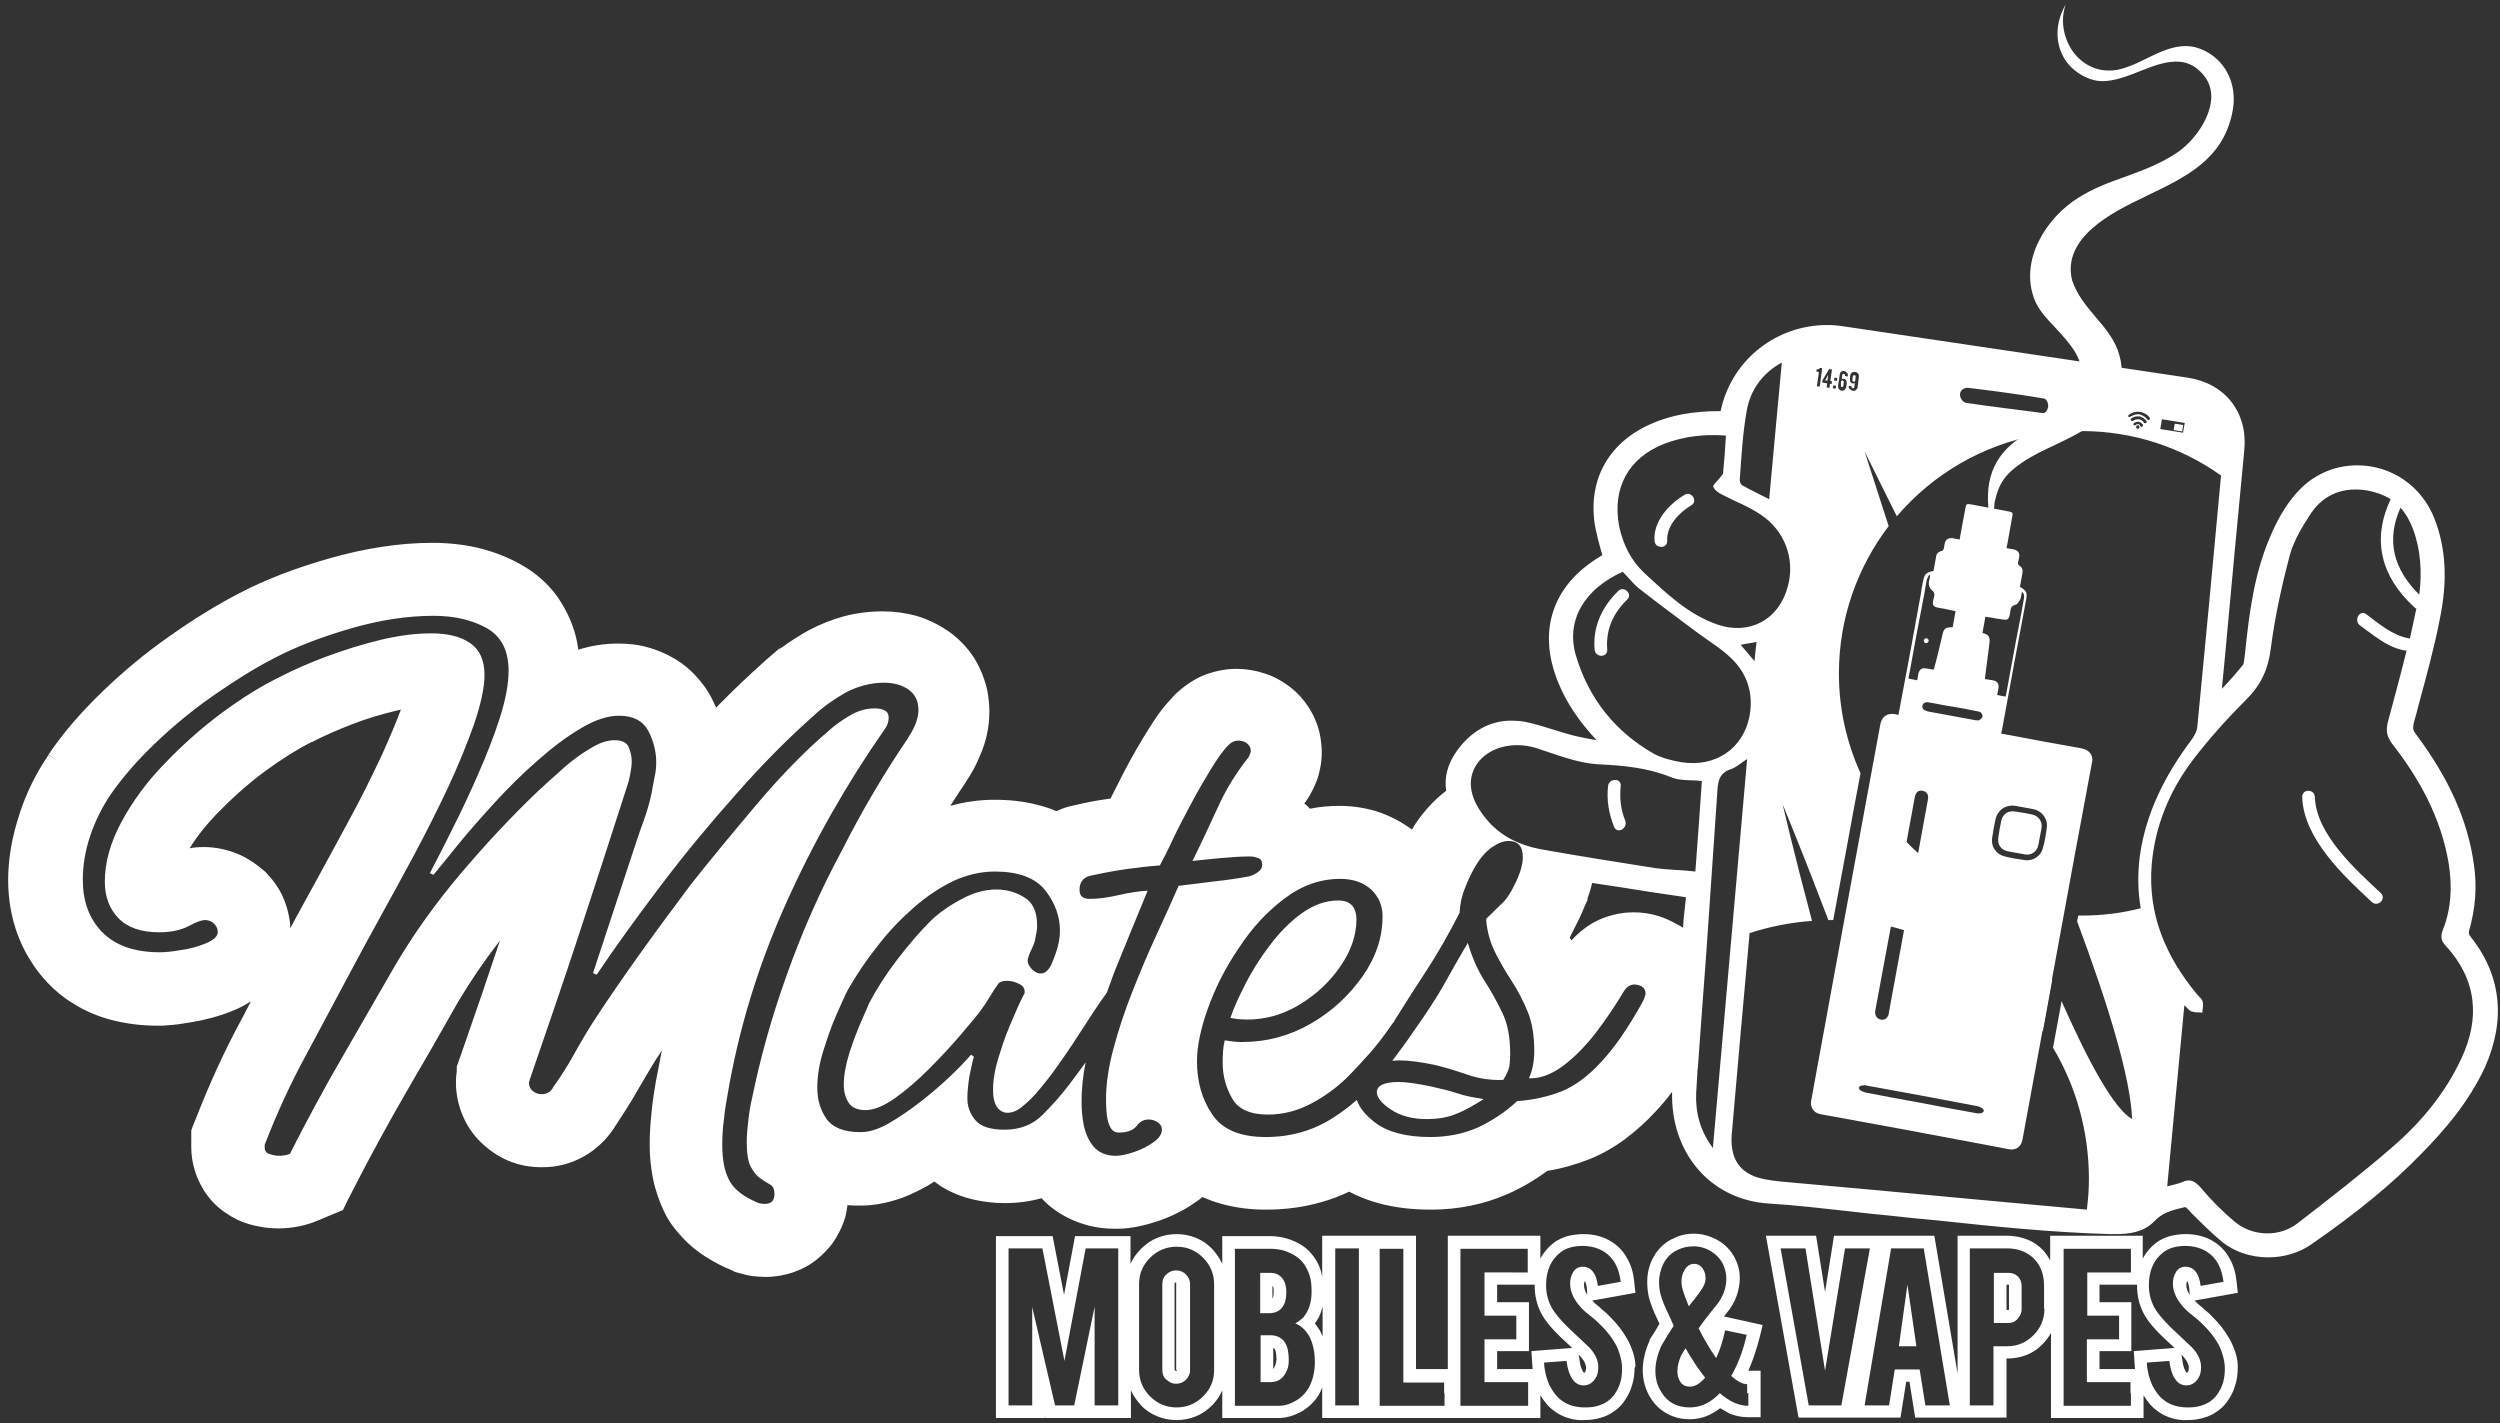 <?xml version="1.0" encoding="utf-8"?>
<!-- Generator: Adobe Illustrator 23.0.1, SVG Export Plug-In . SVG Version: 6.00 Build 0)  -->
<svg version="1.1" id="Layer_1" xmlns="http://www.w3.org/2000/svg" xmlns:xlink="http://www.w3.org/1999/xlink" x="0px" y="0px"
	 viewBox="0 0 613 349" style="enable-background:new 0 0 613 349;" xml:space="preserve">
<rect x="0" y="0" width="613" height="349" fill="#333333" stroke="none"/>
<style type="text/css">
	.st0{fill:#FFFFFF;}
</style>
<g>
	<g>
		<path class="st0" d="M288.4,311.5c-0.9,0-1.7,0.3-2.4,1c-0.7,0.6-1,1.4-1,2.4v21.1c0,0.9,0.3,1.7,1,2.3c0.7,0.6,1.4,1,2.4,1
			c0.9,0,1.7-0.3,2.4-1c0.6-0.6,1-1.4,1-2.3v-21.1c0-0.9-0.3-1.7-1-2.4C290.1,311.8,289.3,311.5,288.4,311.5z M288.6,335.9
			c0,0.1,0,0.1,0,0.1l-0.1,0.1l0,0l-0.1,0l0,0c0,0,0,0-0.1,0c-0.1,0-0.1,0-0.1,0l-0.1-0.1l0,0l-0.1-0.1l0,0l0,0l0-0.1v-21.1l0-0.1
			l0,0l0,0l0,0l0.1-0.1c0,0,0,0,0.1,0c0.1,0,0.1,0,0.1,0l0,0l0.1,0l0,0l0,0.1l0,0l0,0l0,0.1V335.9z"/>
		<path class="st0" d="M315.1,319.2c0.2-0.7,0.3-1.5,0.3-2.4c0-1.6-0.4-2.8-1.2-3.6c-0.7-0.8-1.7-1.1-2.8-1.1h-2.4v3.1v3.7v3.1h2.4
			C313.3,321.9,314.5,321,315.1,319.2z M312.1,315.4c0,0.1,0.1,0.1,0.1,0.2c0.1,0.2,0.1,0.6,0.1,1.2c0,0.7-0.1,1.2-0.2,1.4
			c0,0.1-0.1,0.1-0.1,0.2V315.4z"/>
		<polygon class="st0" points="319.4,305.4 319.4,305.4 319.4,305.4 		"/>
		<path class="st0" d="M311.5,327.4h-2.4v3.1v5.3v3.1h2.4c2,0,3.3-1,4.1-3c0.3-0.7,0.4-1.5,0.4-2.4c0-2.2-0.4-3.7-1.2-4.7
			C314,327.9,312.9,327.4,311.5,327.4z M312.7,334.7L312.7,334.7c-0.1,0.3-0.2,0.5-0.3,0.7c-0.1,0.2-0.2,0.2-0.2,0.3v-5.1
			c0,0,0,0,0.1,0c0.1,0,0.1,0,0.2,0.1l0,0l0,0c0.1,0.1,0.2,0.3,0.3,0.7c0.1,0.4,0.2,1.1,0.2,2C312.9,334.1,312.8,334.5,312.7,334.7z
			"/>
		<polygon class="st0" points="399.9,330.2 399.9,330.2 399.9,330.2 		"/>
		<polygon class="st0" points="381.1,345.9 381.1,345.9 381.1,345.9 		"/>
		<path class="st0" d="M401,335L401,335c0-1.6-0.4-3.1-1.1-4.8c-0.3-0.7-0.6-1.4-1.1-2.2l0,0c-1-1.7-2.2-3.3-3.8-4.9l0,0
			c0,0,0,0,0,0c0,0,0,0,0,0l0,0c-0.3-0.3-0.7-0.7-1.1-1.1c-0.5-0.4-1.1-0.9-1.7-1.5l0,0c-0.8-0.6-1.4-1.2-1.8-1.6l10.6-1.9l-0.3-2.8
			c-0.2-2-0.7-3.9-1.7-5.6c-0.9-1.7-2.2-3.1-3.8-4.1l0,0c-2-1.3-4.4-1.9-7-1.9c-1.3,0-2.6,0.2-3.9,0.5c-1.2,0.4-2.4,0.9-3.4,1.7l0,0
			l0,0c-1.3,1-2.4,2.3-3.2,3.8v-5.6h-22.7v32.7h-7.8l0-32.7h-11h-1h-11v10c-0.1-0.4-0.2-0.9-0.3-1.3c-0.4-1.3-1-2.6-1.8-3.6
			c-0.8-1.1-1.7-2-2.8-2.7c-2.3-1.5-5.1-2.3-7.9-2.3h-11.7v6.8c-0.6-1.3-1.5-2.6-2.5-3.7c-1.2-1.2-2.5-2.1-4-2.7
			c-1.5-0.6-3.1-0.9-4.7-0.9c-1.6,0-3.2,0.3-4.7,0.9c-1.5,0.6-2.8,1.5-4,2.7c-1.1,1.1-2,2.3-2.6,3.7v-6.8h-13.6l-2.7,14.4l-2.8-14.4
			h-13.9v44.6h12v-0.5l0.1,0.5h9h0.6h11.4v-6.8c0.6,1.4,1.5,2.6,2.5,3.7c1.1,1.2,2.5,2.1,4,2.7c1.5,0.6,3.1,0.9,4.7,0.9
			c1.6,0,3.2-0.3,4.7-0.9c1.5-0.6,2.8-1.5,4-2.7c1.1-1.1,1.9-2.3,2.5-3.7v6.8h3.1h10.7c2.1,0,4.1-0.7,6-1.8l0,0
			c1.7-1.1,3.2-2.6,4.1-4.3l0,0c0.2-0.4,0.4-0.9,0.6-1.4v7.5h11h1h18.8h2.2h0.9h19.6v-5.6c0.9,1.5,1.9,2.8,3.3,3.8
			c1,0.8,2.2,1.4,3.5,1.8c1.3,0.4,2.6,0.6,4,0.5c1.5,0,2.8-0.2,4.1-0.6l0,0c0,0,0,0,0,0c0,0,0,0,0,0l0,0c1.1-0.3,2.1-0.8,3.1-1.5
			c0.9-0.6,1.8-1.4,2.4-2.3l0,0c0,0,0,0,0,0c0,0,0,0,0,0l0,0c0.9-1.2,1.6-2.5,2-3.9c0.5-1.4,0.7-3,0.7-4.5
			C401,335.2,401,335.1,401,335L401,335z M274.2,344.6h-2.7h-3.1v-3.1v-21.1l-5,24.2h-4.7l-5.6-24.1v21v3.1h-3.1h-2.7v-38.5h8.3
			l5.4,27.6l5.2-27.6h8V344.6z M297.7,335.9c0,2.6-0.9,4.7-2.7,6.5c-1.8,1.8-4,2.7-6.5,2.7s-4.7-0.9-6.5-2.7c-1.8-1.8-2.7-4-2.7-6.5
			v-21c0-2.6,0.9-4.7,2.7-6.5c1.8-1.8,4-2.7,6.5-2.7c2.6,0,4.7,0.9,6.5,2.7c1.8,1.8,2.7,4,2.7,6.5V335.9z M321,340.1
			c-0.7,1.3-1.7,2.4-3,3.2c-1.5,0.9-2.9,1.4-4.4,1.4h-7.7h-3.1v-3.1v-35.4h8.7c2.3,0,4.4,0.6,6.2,1.8c1.6,1,2.7,2.6,3.4,4.7
			c0.4,1.2,0.5,2.5,0.5,4.1c0,2.6-0.7,4.6-2,6.2c-0.6,0.6-1.3,1.1-2,1.5c1.3,0.5,2.4,1.5,3.3,2.9c0.6,1,1,2.3,1.3,3.8
			c0.1,0.8,0.2,1.7,0.2,2.7C322.4,336.3,321.9,338.4,321,340.1z M324.3,327.7c-0.3-0.6-0.5-1.3-0.9-1.8l0,0l0,0l0,0
			c-0.3-0.5-0.7-1-1-1.4c0.7-0.9,1.3-2,1.6-3.1c0.1-0.4,0.2-0.7,0.3-1.1V327.7z M333.2,309.2v32.3v3.1h-3.1h-2.7v-38.5h2.7h3.1
			V309.2z M354.2,341.6v3.1h-3.1h-12.8v-38.5h2.7h3.1v3.1v29.7h10V341.6z M374.7,341.6v3.1h-3.1h-10.4h-3.1v-3.1v-35.4h16.5v2.7v3.1
			h-3.1H364v10.6h7.8v2.7v3.1h-3.1H364v10.5h10.7V341.6z M375.5,331.3l0.2,3c0,0.5,0.1,0.9,0.1,1.4h-8.7v-4.4h7.8v-12h-7.8V315h9.2
			c0,0.1,0,0.2,0,0.2c0,2.4,0.5,4.7,1.6,6.8l0,0l0,0c1,1.9,2.6,3.8,4.7,5.8l0,0l0,0c1.1,1,2.1,2,2.9,2.7L375.5,331.3z M395.8,342
			c-0.9,1.3-2.3,2.2-4,2.7c-0.9,0.3-2,0.4-3.2,0.4c-2.3,0-4.2-0.6-5.7-1.7c-1.2-0.9-2.2-2.2-3-3.8c-0.7-1.6-1.2-3.4-1.3-5.5l5.5-0.4
			c0.3,2.2,0.9,3.9,1.8,4.9c0.7,0.8,1.5,1.1,2.4,1.1c1.3,0,2.3-0.7,3-1.9c0.4-0.6,0.6-1.5,0.6-2.6c0-1.6-0.7-3.2-2.2-4.8
			c-1.2-1.1-2.9-2.7-5.2-4.9c-1.9-1.9-3.3-3.5-4.1-5c-0.9-1.7-1.3-3.5-1.3-5.4c0-3.5,1.2-6.2,3.5-8c1.4-1.1,3.3-1.6,5.4-1.6
			c2.1,0,3.8,0.5,5.3,1.4c1.1,0.7,2.1,1.7,2.8,3c0.7,1.3,1.1,2.8,1.3,4.4l-5.6,1c-0.2-1.6-0.6-2.8-1.4-3.7c-0.5-0.6-1.3-1-2.3-1
			c-1.1,0-1.9,0.5-2.4,1.4c-0.5,0.8-0.7,1.7-0.7,2.8c0,1.8,0.8,3.6,2.3,5.4c0.6,0.7,1.4,1.5,2.6,2.4c1.4,1.1,2.2,1.9,2.7,2.4
			c1.4,1.4,2.5,2.8,3.3,4.2c0.4,0.6,0.7,1.3,0.9,1.8c0.5,1.4,0.8,2.6,0.9,3.7C397.9,337.8,397.2,340.1,395.8,342z M387.1,332.2
			c0.2,0.2,0.4,0.3,0.5,0.5c0.5,0.6,0.9,1.1,1,1.5c0.2,0.4,0.3,0.8,0.3,1.1c0,0.4,0,0.6-0.1,0.8l0,0.1l0,0c-0.2,0.3-0.3,0.4-0.3,0.4
			c0,0-0.1,0-0.1,0l-0.1-0.1l0,0l0,0c-0.1-0.1-0.3-0.4-0.5-0.9c-0.2-0.5-0.4-1.2-0.5-2.2L387.1,332.2z M389.2,317.5
			c-0.2-0.3-0.3-0.6-0.5-0.9c-0.2-0.6-0.3-1-0.3-1.5c0-0.5,0.1-0.8,0.2-1c0.1,0.1,0.1,0.2,0.2,0.4c0.1,0.3,0.2,0.8,0.3,1.3
			L389.2,317.5z"/>
		<path class="st0" d="M412.2,332.4c-0.6,1.4-0.9,2.6-0.9,3.8c0,1,0.2,1.9,0.7,2.6c0.5,0.8,1.3,1.2,2.4,1.2c1.2,0,2.4-0.7,3.7-2.2
			c-1.6-2-3.2-4.4-4.8-7.2C412.9,331.2,412.5,331.8,412.2,332.4z"/>
		<path class="st0" d="M414.8,319.4l0.8-1l1.2-1.6c0.9-1.2,1.4-2.3,1.4-3.3c0-0.7-0.1-1.3-0.3-1.7c-0.5-1.2-1.3-1.9-2.5-1.9
			c-1,0-1.8,0.5-2.4,1.6c-0.5,0.8-0.7,1.8-0.7,2.9c0,1.2,0.6,3.1,1.8,5.9C414.3,320,414.6,319.7,414.8,319.4z"/>
		<path class="st0" d="M432.2,324.9l-3.1-0.7l-6.4-1.4l0.8-1c1-1.2,1.8-2.6,2.3-4c0.5-1.4,0.8-2.9,0.8-4.4c0-1.7-0.4-3.4-1.2-4.9
			l0,0l0,0c-0.9-1.8-2.4-3.4-4.2-4.4c-1.8-1-3.8-1.6-5.9-1.6c-1.8,0-3.6,0.4-5.2,1.3l0,0c0,0,0,0-0.1,0c0,0,0,0,0,0l0,0
			c-2,1-3.6,2.6-4.6,4.5l0,0c0,0,0,0,0,0c0,0,0,0,0,0l0,0c-1,1.8-1.5,3.9-1.5,6c0,1.1,0.1,2.2,0.3,3.3c0.2,1,0.6,2.1,1,3.2l0,0
			c0,0,0,0,0,0c0,0,0,0,0,0l0,0c0.3,0.7,0.6,1.5,1.2,2.7l0.5,1.1c-0.2,0.3-0.4,0.6-0.6,1l0,0l0,0c-0.5,0.8-0.8,1.4-1.1,1.8
			c-0.1,0.2-0.3,0.4-0.4,0.6c-0.1,0.2-0.2,0.3-0.3,0.5l0,0.1l0,0.1c-1.1,2.4-1.7,4.9-1.7,7.3c0,2.5,0.7,4.9,2,6.9l0,0
			c1,1.6,2.4,2.9,4.1,3.8c1.7,0.9,3.5,1.3,5.4,1.3c1.8,0,3.5-0.4,5.1-1.2c0.8-0.4,1.6-0.9,2.4-1.5c0.7,0.4,1.4,0.8,2.1,1.2
			c1.5,0.7,3.1,1,4.7,1h3.1v-11.4h-3c1.1-2.5,2-5.2,2.8-8.3L432.2,324.9z M428.7,341.6v0.9v2.2c-2.3,0-4.6-1-7-3.1
			c-2.3,2.4-4.7,3.5-7.4,3.5c-3,0-5.4-1.2-6.9-3.7c-1-1.5-1.5-3.3-1.5-5.3c0-1.9,0.5-3.9,1.4-6c0.2-0.3,0.7-1.2,1.6-2.7
			c0.5-0.8,1-1.6,1.5-2.3l-1.2-2.7c-0.6-1.2-1-2.1-1.2-2.6c-0.4-1-0.7-1.9-0.9-2.7c-0.2-0.9-0.3-1.8-0.3-2.7c0-1.7,0.4-3.2,1.1-4.6
			c0.8-1.5,1.9-2.6,3.4-3.3c1.2-0.6,2.5-0.9,3.9-0.9c1.6,0,3,0.4,4.3,1.2c1.3,0.8,2.3,1.8,3,3.2c0.5,1.1,0.8,2.3,0.8,3.5
			c0,2.3-0.8,4.5-2.4,6.5l-1.3,1.6c-1.1,1.4-2.2,2.8-3.1,4.1c1.3,2.6,2.7,5,4.3,7.3c1-2.1,1.7-4.4,2.2-6.8l5.3,1.1
			c-0.9,4-2.2,7.3-3.8,10.1c1.5,1.3,2.8,2,3.9,2V341.6z"/>
		<polygon class="st0" points="423.5,321.9 423.5,321.9 423.5,321.9 		"/>
		<polygon class="st0" points="465.6,330.1 469.9,330.1 467.7,315 		"/>
		<path class="st0" d="M492.4,312.1h-3.5v12.3h3.5c0.9,0,1.7-0.3,2.3-1c0.6-0.7,1-1.4,1-2.4v-5.6c0-1-0.3-1.8-0.9-2.4
			C494.2,312.4,493.4,312.1,492.4,312.1z M492.6,321c0,0.1,0,0.1,0,0.1l-0.1,0.1l-0.1,0l-0.1,0H492v-6.2l0.4,0c0.1,0,0.2,0,0.2,0
			c0,0,0,0.1,0,0.3V321z"/>
		<polygon class="st0" points="528.8,345.9 528.8,345.9 528.8,345.9 		"/>
		<polygon class="st0" points="547.6,330.2 547.6,330.2 547.6,330.2 		"/>
		<path class="st0" d="M548.7,335c0-1.6-0.4-3.1-1.1-4.8c-0.3-0.7-0.6-1.4-1.1-2.2c-1-1.7-2.2-3.3-3.8-4.9l0,0c0,0,0,0,0,0
			c0,0,0,0,0,0l0,0c-0.3-0.3-0.7-0.7-1.1-1.1c-0.5-0.4-1.1-0.9-1.7-1.5l0,0c-0.8-0.6-1.4-1.2-1.8-1.6l10.6-1.9l-0.3-2.8
			c-0.2-2-0.7-3.9-1.7-5.6c-0.9-1.7-2.2-3.1-3.8-4.1l0,0c-2-1.3-4.4-1.9-7-1.9c-1.3,0-2.6,0.2-3.9,0.5c-1.2,0.4-2.4,0.9-3.4,1.7l0,0
			l0,0c-1.3,1-2.4,2.3-3.2,3.8v-5.6h-22.7v6c-0.5-0.8-1-1.6-1.6-2.3l0,0l0,0c-1.1-1.2-2.5-2.2-4.1-2.8c-1.5-0.6-3.2-0.9-4.9-0.9H480
			v33.8l-5.7-33.8h-12.2h-1h-11.4l-2.2,13.8l-2.2-13.8H433l8,44.6h2.6h10.1h0.5h11.8l1.4-8.8h0.8l1.4,8.8H480h1.8H492v-14.5h0.3
			c1.6,0,3.2-0.3,4.7-0.9c1.5-0.6,2.8-1.5,3.9-2.7c0.8-0.8,1.5-1.7,2-2.7v20.9h3.1h19.6v-5.6c0.9,1.5,1.9,2.8,3.3,3.8
			c1,0.8,2.2,1.4,3.5,1.8c1.3,0.4,2.6,0.6,4,0.5c1.5,0,2.8-0.2,4.1-0.6l0,0c0,0,0,0,0,0c0,0,0,0,0,0l0,0c1.1-0.3,2.1-0.8,3.1-1.5
			c0.9-0.6,1.8-1.4,2.4-2.3l0,0c0,0,0,0,0,0c0,0,0,0,0,0l0,0c0.9-1.2,1.6-2.5,2-3.9c0.5-1.4,0.7-3,0.7-4.5
			C548.7,335.2,548.7,335.1,548.7,335L548.7,335z M451.5,344.6h-8l-6.9-38.5h6.1l4.8,30l4.9-30h6.1L451.5,344.6z M472.1,344.6
			l-1.4-8.8h-6.1l-1.4,8.8h-6l6.5-38.5h8l6.4,38.5H472.1z M501.3,320.9c0,2.5-0.9,4.7-2.7,6.5c-1.8,1.8-3.9,2.7-6.4,2.7h-3.4v14.5
			h-2.7h-3.1v-3.1v-35.4h9.1c2.8,0,5.1,0.9,6.8,2.7c1.6,1.7,2.3,3.9,2.3,6.5V320.9z M522.5,341.6v3.1h-3.1H509H506v-3.1v-35.4h16.5
			v2.7v3.1h-3.1h-7.6v10.6h7.8v2.7v3.1h-3.1h-4.8v10.5h10.7V341.6z M523.2,331.3l0.2,3c0,0.5,0.1,0.9,0.1,1.4h-8.7v-4.4h7.8v-12
			h-7.8V315h9.2c0,0.1,0,0.2,0,0.2c0,2.4,0.5,4.7,1.6,6.8l0,0c1,1.9,2.6,3.8,4.7,5.8l0,0l0,0c1.1,1,2.1,2,2.9,2.7L523.2,331.3z
			 M543.6,342c-0.9,1.3-2.3,2.2-4,2.7c-0.9,0.3-2,0.4-3.2,0.4c-2.3,0-4.2-0.6-5.7-1.7c-1.2-0.9-2.2-2.2-3-3.8
			c-0.7-1.6-1.2-3.4-1.3-5.5l5.5-0.4c0.3,2.2,0.9,3.9,1.8,4.9c0.7,0.8,1.5,1.1,2.4,1.1c1.3,0,2.3-0.7,3-1.9c0.4-0.6,0.6-1.5,0.6-2.6
			c0-1.6-0.7-3.2-2.2-4.8c-1.2-1.1-2.9-2.7-5.2-4.9c-1.9-1.9-3.3-3.5-4.1-5c-0.9-1.7-1.3-3.5-1.3-5.4c0-3.5,1.2-6.2,3.5-8
			c1.4-1.1,3.3-1.6,5.4-1.6c2.1,0,3.8,0.5,5.3,1.4c1.1,0.7,2.1,1.7,2.8,3c0.7,1.3,1.1,2.8,1.3,4.4l-5.6,1c-0.2-1.6-0.6-2.8-1.4-3.7
			c-0.5-0.6-1.3-1-2.3-1c-1.1,0-1.9,0.5-2.4,1.4c-0.5,0.8-0.7,1.7-0.7,2.8c0,1.8,0.8,3.6,2.3,5.4c0.6,0.7,1.4,1.5,2.6,2.4
			c1.4,1.1,2.2,1.9,2.7,2.4c1.4,1.4,2.5,2.8,3.3,4.2c0.4,0.6,0.7,1.3,0.9,1.8c0.5,1.4,0.8,2.6,0.9,3.7
			C545.7,337.8,545,340.1,543.6,342z M534.9,332.2c0.2,0.2,0.4,0.3,0.5,0.5c0.5,0.6,0.9,1.1,1,1.5c0.2,0.4,0.3,0.8,0.3,1.1
			c0,0.4,0,0.6-0.1,0.8l0,0.1l0,0c-0.2,0.3-0.3,0.4-0.3,0.4c0,0-0.1,0-0.1,0l-0.1-0.1l0,0l0,0c-0.1-0.1-0.3-0.4-0.5-0.9
			c-0.2-0.5-0.4-1.2-0.5-2.2L534.9,332.2z M536.9,317.5c-0.2-0.3-0.3-0.6-0.5-0.9c-0.2-0.6-0.3-1-0.3-1.5c0-0.5,0.1-0.8,0.2-1
			c0.1,0.1,0.1,0.2,0.2,0.4c0.1,0.3,0.2,0.8,0.3,1.3L536.9,317.5z"/>
		<polygon class="st0" points="547.6,330.2 547.6,330.2 547.6,330.2 		"/>
		<path class="st0" d="M364,240.5c-1.6-2.5-3-5.6-4.1-9.3c-1.6,2.7-3.6,6.2-6,10.5c-1.7,3-4.1,6.7-7.3,11.2
			c-1.6,2.4-3.4,4.8-5.2,7.2c0.5,0,1-0.1,1.6-0.1c2.4,0,5.3,0.4,8.7,1.1c2.5,0.6,5.2,1.4,8.1,2.4c2.8,1,5.8,1.4,8.8,1.3
			c0.8-1.3,1.3-2.4,1.5-3.3c0.1-0.8,0.2-1.9,0.2-3.1c0-4-0.6-7.3-1.9-10C367.1,245.7,365.7,243.1,364,240.5z"/>
		<path class="st0" d="M305.7,250c4.6,0,8.9-1.2,13-3.7c4.1-2.5,7.4-5.6,10-9.4c2.6-3.8,3.9-7.6,3.9-11.5c0-1.3-0.3-2.4-1-3.3
			c-0.7-0.8-1.8-1.3-3.4-1.3c-3.2,0-6.2,1.1-9.1,3.2c-2.9,2.1-5.5,4.8-7.9,8c-2.4,3.2-4.4,6.4-6,9.6c-1.6,3.2-2.8,5.8-3.5,8
			c0.6,0.1,1.2,0.2,1.9,0.3C304.3,249.9,305,250,305.7,250z"/>
		<path class="st0" d="M350.9,266.4c-3.4-0.7-6.1-1.1-8-1.1c-3.5,0-5.3,0.9-5.3,2.5c0,1.3,1.2,2.8,3.5,4.3c2.3,1.5,5.2,2.3,8.7,2.3
			c2.8,0,5.2-0.4,7.3-1.3c2.1-0.8,4.3-2.1,6.7-3.6c-2.5-0.4-4.7-0.8-6.4-1.4C355.7,267.5,353.5,267,350.9,266.4z"/>
		<path class="st0" d="M397.4,192.7c0.2-2-2.9-1.9-3.1,0c-0.4,3.5,0.2,6.9,1.5,10.1c0.8,1.8,3.4,0.3,2.7-1.6
			C397.4,198.5,397.1,195.7,397.4,192.7z"/>
		<path class="st0" d="M396.8,144.9c-4,3.9-6.3,8.8-5.8,14.4c0.2,2,3.2,2,3.1,0c-0.4-4.9,1.4-8.9,4.9-12.3
			C400.4,145.7,398.2,143.5,396.8,144.9z"/>
		<path class="st0" d="M413.1,121.3c-3.9,2.3-7.8,6.6-7.4,11.3c0.1,2,3.2,2,3.1,0c-0.2-3.7,2.9-6.9,5.9-8.7
			C416.4,123,414.8,120.3,413.1,121.3z"/>
		<path class="st0" d="M567.6,195.4c-0.1-2-3.1-2-3.1,0c0.3,10.2,10.2,19.4,17.1,25.8c1.5,1.3,3.6-0.8,2.2-2.2
			C577.6,213.2,567.9,204.6,567.6,195.4z"/>
	</g>
</g>
<g>
	<g>
		<polygon class="st0" points="448.1,93.3 448.3,91.9 447.5,93.3 		"/>
		<path class="st0" d="M451.4,94.4c0,0.1,0,0.2,0,0.3c0,0.1,0.1,0.1,0.2,0.2c0.1,0,0.2,0,0.3-0.1c0.1-0.1,0.1-0.2,0.1-0.3l0.1-0.8
			c0-0.1,0-0.2-0.1-0.3c0,0-0.1-0.1-0.2-0.1c-0.1,0-0.2,0-0.3,0.1c-0.1,0.1-0.1,0.2-0.1,0.2L451.4,94.4z"/>
		<path class="st0" d="M454.7,92c-0.1,0-0.2,0-0.3,0.1c-0.1,0.1-0.1,0.2-0.1,0.3l-0.1,0.8c0,0.1,0,0.2,0.1,0.3c0,0,0.1,0.1,0.2,0.1
			c0.2,0,0.3-0.1,0.4-0.2c0-0.1,0-0.1,0-0.1l0.1-0.8c0-0.1,0-0.2,0-0.3C454.9,92,454.9,92,454.7,92z"/>
	</g>
</g>
<polygon class="st0" points="167.5,295 167.5,295 167.5,295 "/>
<polyline class="st0" points="167.5,295 167.5,295 167.5,295 167.5,295 "/>
<polygon class="st0" points="164.2,273.1 162.3,273.1 162.3,272.9 162.3,272.7 163.9,272.9 167.4,273 167.4,273.3 167.3,273.7 "/>
<path class="st0" d="M164.8,273L164.8,273L164.8,273L164.8,273 M159.8,272.4L159.8,272.4l9.2,1.2l0.9,0.1l0,0l0-0.1l0-0.1l0,0
	L159.8,272.4z"/>
<polygon class="st0" points="81.1,276.9 81.1,276.9 81.1,276.9 "/>
<polyline class="st0" points="81.1,276.9 81.1,276.9 81.1,276.9 81.1,276.9 "/>
<polygon class="st0" points="163.3,265.8 163.3,265.6 168.4,266.6 168.4,266.7 "/>
<path class="st0" d="M165.9,266.1L165.9,266.1L165.9,266.1 M165.9,266.1L165.9,266.1L165.9,266.1L165.9,266.1 M165.8,266.2
	L165.8,266.2L165.8,266.2"/>
<polygon class="st0" points="235.8,183.3 233.3,182.3 233.4,182.2 233.4,182 235,182.7 238.2,184 238.1,184.1 238,184.3 "/>
<path class="st0" d="M235.7,183.2L235.7,183.2L235.7,183.2L235.7,183.2 M235.7,183.2L235.7,183.2L235.7,183.2"/>
<polygon class="st0" points="223,284.4 223.1,284.4 225.6,288.8 "/>
<polyline class="st0" points="224.3,286.6 224.3,286.6 224.3,286.6 224.3,286.6 "/>
<polygon class="st0" points="256.1,290.8 256,290.6 258.4,288.7 259.9,287.4 258.8,288.4 260,287.5 256.2,291 "/>
<polyline class="st0" points="258,289.2 258.1,289.2 258.1,289.2 258,289.2 "/>
<polygon class="st0" points="291.6,174.1 289.5,172.6 289.7,172.1 290.2,171.8 292.5,174.3 293.9,175.2 293.6,175.6 293.2,175.9 "/>
<polyline class="st0" points="291.8,173.8 291.8,173.8 291.7,173.8 291.8,173.8 "/>
<polygon class="st0" points="386.6,277.2 386.6,277.2 389.5,281.3 389,281.9 388.2,282 "/>
<path class="st0" d="M387.7,279.5L387.7,279.5L387.7,279.5L387.7,279.5 M387.7,279.5L387.7,279.5"/>
<polygon class="st0" points="350.5,206 350.5,206 350.5,206 "/>
<polygon class="st0" points="344.7,208.7 344.8,208.7 344.8,208.7 "/>
<path class="st0" d="M344.7,208.7L344.7,208.7L344.7,208.7L344.7,208.7"/>
<rect x="358" y="194.9" transform="matrix(0.815 -0.58 0.58 0.815 -48.149 244.158)" class="st0" width="0.2" height="5.1"/>
<path class="st0" d="M358.2,197.4l-0.1,0.1L358.2,197.4L358.2,197.4 M355.4,193.1L355.4,193.1l-0.1,0.1l-0.2,0.1l5.9,8.4l0.1-0.1
	L355.4,193.1z"/>
<path class="st0" d="M472.9,157.1c0,0.3-0.3,0.6-0.6,0.6c-0.3,0-0.6-0.3-0.6-0.6c0-0.3,0.3-0.6,0.6-0.6
	C472.7,156.5,472.9,156.8,472.9,157.1"/>
<path class="st0" d="M499.3,105.8c0,0,0,0.1,0.1,0.4c0,0,0,0,0.1,0C499.4,105.9,499.3,105.8,499.3,105.8"/>
<path class="st0" d="M488.4,129.5c-2.3-9.7-0.5-16.4,5.6-21.2c1.4-1.1,3.1-2.1,4.9-3.2c4.7-2.9,10-6.2,11.3-11.5
	c1.2-5.2-2.5-9.2-6.1-13.1c-2.3-2.4-4.4-4.7-5.3-7.2c-3.6-9.5,2.9-19.9,10.8-24.8c3.6-2.3,7.6-3.8,11.6-5.2c4.4-1.6,8.9-3.3,12.8-6
	c3.9-2.7,8-8.2,8.2-13.3c0.1-2.9-1.1-5.2-3.4-7.1c-1.5-1.2-3.2-1.8-5.2-1.8c-2.9,0-6,1.2-9,2.4c-3,1.2-6.2,2.4-9.1,2.4
	c-1.1,0-2-0.2-2.9-0.5c-4.5-1.6-7.4-5.1-8-9.6c-0.4-3,0.4-6.1,1.9-8.7c-0.9,2.6-0.9,5.5,0.1,8.3c1.7,4.8,5.8,7.9,10.5,7.9h0
	c1.3,0,2.6-0.2,4-0.7c1.9-0.6,3.7-1.5,5.5-2.4c3.1-1.5,6.1-2.9,9.3-2.9c1.7,0,3.2,0.4,4.8,1.2c5.5,2.8,8.1,8.9,6.6,15.4
	c-2.4,11.2-11.3,15.5-20.7,20l-1,0.5c-7.1,3.4-20.2,9.7-17.5,20.4c1.2,3.5,3.5,6.3,5.8,9c2.5,2.9,4.8,5.7,5.8,9.4
	c1.8,6.4-0.9,12.9-7.1,17.2c-2.7,1.8-5.6,3.2-8.5,4.6c-2.8,1.3-5.8,2.7-8.4,4.5c-4,2.7-5.7,5.2-6.6,9.6c-0.1,0.4-0.1,1.2-0.2,2.6
	C488.6,126.5,488.5,128.2,488.4,129.5z"/>
<rect x="533.2" y="103.6" transform="matrix(0.16 -0.987 0.987 0.16 345.425 615.152)" class="st0" width="1.6" height="2.1"/>
<g>
	<g>
		<g>
			<path class="st0" d="M510.4,183.5c-6.2-1.1-12.3-2.2-18.5-3.4c-0.4-0.1-0.8-0.1-1.2-0.2c0.1-0.6,0.2-1,0.3-1.5
				c1.9-10.4,3.8-20.9,5.8-31.3c0.3-1.8,0.2-2.2-1.5-3.2c0.2-1.1,0.4-2.3,0.6-3.4c0.1-0.7,0-1.3-0.6-1.7c-0.5-0.3-0.6-0.6-0.4-1.2
				c0.1-0.3,0.1-0.6,0.2-0.9c0.2-1.1-0.3-1.8-1.4-2c-0.5-0.1-1.1-0.2-1.7-0.3c0.1-0.4,0.1-0.7,0.2-1c0.4-2.2,0.8-4.5,1.2-6.7
				c0.2-1,0.1-1.1-0.9-1.3c-3-0.6-6.1-1.1-9.1-1.7c-1.2-0.2-1.3-0.2-1.5,1c-0.5,2.5-0.9,5-1.4,7.6c-0.5-0.1-1-0.2-1.5-0.3
				c-1.3-0.2-2,0.2-2.2,1.5c-0.1,0.4-0.1,0.7-0.2,1.1c-0.1,0.2-0.3,0.5-0.5,0.5c-0.9,0.2-1.3,0.7-1.4,1.6c-0.2,1.1-0.4,2.2-0.6,3.3
				c-1.9,0.4-2.2,0.7-2.6,2.7c-0.2,1-0.4,1.9-0.5,2.9c-1.7,9.4-3.4,18.8-5.2,28.1c-0.1,0.5-0.2,1-0.3,1.6c-0.4-0.1-0.6-0.1-0.9-0.2
				c-1.8-0.3-3.1,0.6-3.5,2.3c-1.9,10.3-3.8,20.6-5.7,30.9c-2,10.7-3.9,21.4-5.9,32.1c-1.8,9.8-3.6,19.7-5.4,29.5
				c-0.3,1.6,0.6,3,2.3,3.3c0.7,0.1,1.4,0.3,2.2,0.4c13.1,2.4,26.2,4.8,39.3,7.3c1.6,0.3,3.1,0.6,4.7,0.9c1.7,0.3,3-0.6,3.3-2.3
				c0.1-0.5,0.2-1.1,0.3-1.6c2.7-14.9,5.5-29.7,8.2-44.6c2.8-15.3,5.6-30.7,8.5-46C513.5,185.2,512.2,183.8,510.4,183.5z
				 M484.8,174.4c0.3,0.1,0.7,0.1,0.8,0.2c0.3,0.3,0.6,0.8,0.5,1.1c0,0.3-0.5,0.7-0.8,0.9c-0.2,0.1-0.6,0-0.9,0
				c-3.8-0.7-7.6-1.4-11.4-2.1c-0.2,0-0.5-0.1-0.7-0.2c-0.7-0.2-1.1-0.7-0.9-1.3c0.1-0.6,0.7-0.9,1.4-0.8c0.6,0.1,1.1,0.2,1.7,0.3
				c1.5,0.3,3,0.6,4.5,0.8v0C480.9,173.6,482.8,174,484.8,174.4z M468.1,165.6c1.2-6.8,2.5-13.5,3.8-20.3c0.2-1,0.3-2,0.5-2.9
				c0.1-0.5,0.4-1,0.6-1.4c0.1,0,0.2,0.1,0.3,0.1c-0.1,0.5-0.2,0.9-0.3,1.4c-0.2,1,0.1,1.8,1,2.5c0.2,0.2,0.3,0.5,0.3,0.8
				c0,0.5-0.2,1-0.3,1.5c-0.2,1.1,0.1,1.5,1.2,1.7c1.2,0.2,2.3,0.4,3.5,0.7c0.3,0,0.5,0.1,0.8,0.2c-0.2,1.3-0.5,2.6-0.7,3.9
				c-1.9,0-2.2,0.3-2.6,2.2c-0.6,2.6-1.2,5.2-1.9,7.7c0,0.1-0.1,0.3-0.2,0.5c-0.6-0.1-1.2-0.2-1.8-0.3c-1-0.2-1.6,0.2-1.9,1.2
				c-0.1,0.6-0.2,1.1-0.3,1.7c-0.7-0.1-1.4-0.3-2.1-0.4C468,166.1,468,165.8,468.1,165.6z M459.8,247.9c0.9-5,1.9-10.1,2.8-15.1
				c0.7-3.7,1.4-7.5,2.1-11.2c1.6-8.7,3.2-17.4,4.8-26.1c0.2-1.2,0.9-1.8,1.9-1.6c1.1,0.2,1.6,1,1.3,2.3c-1,5.7-2.1,11.3-3.1,17
				c-2.1,11.4-4.2,22.9-6.3,34.3c-0.1,0.4-0.1,0.8-0.2,1.2c-0.3,1-1,1.5-2,1.3C460.1,249.7,459.7,248.9,459.8,247.9z M485.9,272.9
				c-0.2,0.1-0.5,0.1-0.8,0.1c-0.3,0-0.5,0-0.8-0.1c-4.5-0.8-8.9-1.6-13.4-2.5l0,0c-4.5-0.8-8.9-1.6-13.4-2.5
				c-0.5-0.1-0.9-0.3-1.3-0.5c-0.2-0.1-0.4-0.5-0.4-0.7c0-0.2,0.4-0.5,0.6-0.5c0.2,0,0.5-0.1,0.7-0.1c0.2,0,0.5,0,0.7,0.1
				c9,1.6,17.9,3.3,26.9,5c0.5,0.1,1,0.3,1.4,0.6C486.6,272.2,486.5,272.7,485.9,272.9z M486.7,166.5c0.1-0.6,0.1-1.2,0.2-1.7
				c0.3-2.3,0.6-4.7,0.9-7c0.2-1.6-0.1-2.2-1.7-2.6c0.2-1.3,0.5-2.5,0.7-4c0.4,0.1,0.8,0.2,1.3,0.2c1,0.2,2,0.4,3,0.5
				c1.1,0.2,1.5-0.1,1.7-1.2c0-0.2,0.1-0.4,0.1-0.6c0.1-0.8,0.2-1.6,1.3-1.8c0.5-0.1,0.9-0.9,1.2-1.4c0.2-0.5,0.2-1.1,0.4-1.8
				c0.6,0.5,0.5,1,0.5,1.5c-0.6,3.4-1.2,6.7-1.9,10.1c-0.8,4.5-1.7,9-2.5,13.6c0,0.2-0.1,0.3-0.1,0.5c-0.7-0.1-1.3-0.2-2.1-0.4
				c0.1-0.5,0.2-1,0.3-1.5c0.2-1.2-0.2-1.9-1.4-2.1C488,166.7,487.4,166.6,486.7,166.5z M501.9,202.7c-0.2,1.8-0.5,3.6-1,5.3
				c-0.5,1.9-2.4,3.2-4.4,2.9c-1.6-0.2-3.3-0.5-4.9-0.9c-2.2-0.5-3.5-2.5-3.1-4.7c0.2-1.5,0.5-3,0.8-4.4c0.5-2.3,2.6-3.7,4.9-3.3
				c0.7,0.1,1.4,0.3,2.2,0.4c0.7,0.1,1.5,0.3,2.2,0.4C500.6,198.8,502.1,200.7,501.9,202.7z"/>
		</g>
		<path class="st0" d="M498.2,199.7c-1.3-0.3-2.7-0.5-4-0.7c-1.8-0.3-3.1,0.5-3.5,2.3c-0.3,1.3-0.5,2.7-0.7,4
			c-0.3,1.9,0.7,3.2,2.6,3.5c1.3,0.2,2.6,0.5,3.9,0.7c1.6,0.3,3-0.7,3.3-2.3c0.1-0.7,0.3-1.4,0.4-2.1c0.1-0.7,0.3-1.4,0.4-2.2
			C500.8,201.4,499.8,200,498.2,199.7z"/>
	</g>
</g>
<g>
	<path class="st0" d="M605.5,229.3c-0.1-0.2-0.2-0.8-0.1-1c1.6-5.6,2-10.9,1.2-16.3c-1.5-10.8-6-21-14.3-32.1
		c-0.7-0.9-0.7-1.4-0.4-2.8c0.4-1.4,0.8-2.8,1.1-4.1c1.9-7,3.9-14.2,5.3-21.5c1.9-9.3,1.4-17.3-1.4-24.4c-3.1-7.9-10.5-13-18.9-13
		c-5.9,0-11.2,2.5-15.1,7c-2.4,2.8-4.6,6.4-6.5,11.1c-3.7,8.8-4.9,18.2-5.9,27.8c0,0.3-0.1,0.6-0.1,0.8c-0.1,0.8-0.2,1.9-0.4,2.2
		c-1.6,2-3.3,3.9-5.2,5.9l0.8-8.3c1.5-16.5,3.1-33.5,4.7-50.2c0.9-9.3-4.7-16.4-13.9-17.8c-12.5-1.9-24.9-3.7-37.4-5.6
		c-15.7-2.3-31.4-4.7-47.1-7c-1.3-0.2-2.6-0.3-3.9-0.3c-12.3,0-23,8.3-25.9,20.2c-0.1,0.3-0.1,0.6-0.2,0.9c-6.8,0-12.3,1-17.2,3.2
		c-10.6,4.7-15.6,14.2-13.5,25.5c0.4,1.9,0.9,3.8,1.4,5.6c0.1,0.3,0.2,0.7,0.3,1l-0.6,0.4c-11.7,7-15.4,18.3-10.2,30.9
		c2,4.9,5,9.4,9.4,14.1c-1.7-0.3-3.4-0.6-5.1-1c-1.7-0.4-3.5-1-5.2-1.5c-2.3-0.7-4.7-1.5-7.2-2c-1.1-0.2-2.3-0.3-3.4-0.3
		c-5.3,0-10,2.6-13.5,7.6c-2.1,3-3,6.2-2.5,9.6c-1.7,1.3-3.2,2.7-4.7,4.4c-1.3,1.5-2.6,3.2-3.7,5.1c-2.3-1.7-4.9-3.1-7.6-4.1
		c-3.1-1.1-6.6-1.7-10.1-1.7c-2.4,0-4.9,0.2-7.3,0.7c-0.3-0.3-0.7-0.7-1-1c-0.1-0.1-0.3-0.2-0.4-0.3l0.4-0.5l0.2-0.3l0.2-0.3
		l0.5-0.8c0.5-0.9,1.2-2.1,1.8-3.8c0.4-1,0.6-1.9,0.8-2.9c0.3-1.4,0.4-2.7,0.4-4c0-1.5-0.2-3-0.5-4.5c-0.5-2.3-1.5-4.6-2.8-6.6
		c-1.2-1.8-2.6-3.4-4.3-4.7l0,0l0,0c-1.9-1.5-4.2-2.8-6.5-3.5c-2.1-0.7-4.5-1.1-6.8-1.1h-0.1c-2.9,0-6,0.7-8.7,1.9
		c-2.3,1.1-4.4,2.6-6.3,4.4c-1.5,1.6-2.7,3-3.6,4.2c-1,1.3-1.9,2.8-3,4.5c-1.9,3-3.8,6.3-5.7,9.9v0c-1.2,2.4-2.4,4.7-3.5,6.9
		c-2.9,0.4-5.8,0.9-8.6,1.6c-1.7,0.3-3.2,0.8-4.7,1.5c-1.5-0.7-3.2-1.2-4.8-1.6c-3.2-0.8-6.5-1.2-10.3-1.2h-0.1
		c-3.6,0-7.2,0.5-10.8,1.5c1.3-2,2.5-3.9,3.8-5.8l0-0.1l0.1-0.1c1.3-1.9,2.4-3.9,3.3-6.1c1.6-3.5,2.4-7.3,2.4-11
		c0-1.7-0.2-3.5-0.5-5.1c-0.6-2.8-1.7-5.6-3.2-8c-1.5-2.4-3.6-4.6-5.9-6.3c-2.5-1.8-5.3-3.2-8.3-4.1c-2.6-0.7-5.4-1.1-8.3-1.1
		c-3.2,0-6.4,0.4-9.4,1.2c-3,0.8-6,2-8.8,3.5c-2.5,1.4-4.8,2.9-7,4.5l-0.1-0.1l-2.2,1.9c-0.5,0.4-0.9,0.8-1.4,1.2l-0.2,0.2
		c-3.8,3.4-7.7,7.1-11.7,11.2c-0.3-0.6-0.6-1.3-0.9-1.9l0,0c-1.1-2.3-2.6-4.3-4.3-6.1c-1.3-1.4-2.8-2.6-4.5-3.7
		c-2.3-1.4-4.8-2.5-7.5-3.2c-2.2-0.6-4.5-0.8-7-0.8c-3.2,0-6.4,0.5-9.6,1.5c-0.1-0.6-0.2-1.2-0.3-1.9c-0.8-4-2.5-7.7-4.7-10.9
		c-2.3-3.3-5.5-6.1-9.1-8.1c-3.2-1.8-6.8-3.2-10.6-4.1c-3.5-0.8-7.2-1.2-11.1-1.2h0c-7.9,0-16.4,1.3-25.2,3.8
		c-8.4,2.4-15.7,5.2-22.2,8.6c-5.4,2.8-11.1,6.3-16.9,10.4c-5.9,4.1-11.4,8.7-16.4,13.5l-0.2,0.2c-5.3,5.1-9.6,10.1-13.2,15.4
		l2.1,1.5c0,0,0,0,0,0v0l-2.1-1.4c-3,4.4-5.4,9.2-7.1,14.4l0,0.1C3,204.9,2,210.4,2,215.8c0,4.7,0.8,9.2,2.3,13.3
		c1.6,4.3,4.1,8.4,7.3,11.8c1.8,1.9,3.8,3.6,6.1,5c3.1,2,6.6,3.5,10.5,4.4c3.3,0.8,6.8,1.2,10.7,1.2c0.7,0,1.3,0,2.1-0.1
		c2-0.1,3.9-0.4,5.6-0.7c3.7-0.6,7.1-1.5,10.3-2.8c1.3-0.5,2.5-1.1,3.7-1.8c0.3-0.2,0.6-0.4,0.9-0.5c-0.7,1.4-1.5,2.8-2.2,4.2
		c-4.3,7.9-8,16.1-11.2,24.3l-0.9,2.2l-0.3,0.9v1v3.1c0,2,0.3,3.9,0.9,5.8c0.5,1.7,1.3,3.3,2.2,4.8c1.4,2.2,3.3,4.2,5.5,5.6
		c1.7,1.2,3.6,2.1,5.7,2.7l0,0l0,0c1.8,0.5,4.1,1,7.1,1h0.1c3.3,0,6.7-0.7,9.7-2l4.3-1.8l1.7-0.7l0.8-1.7l2.1-4.1
		c3.9-7.6,8-15.1,12.2-22.4c4.6-7.9,9-15.5,13.1-22.8c3.1-5.2,6.5-10.2,10.3-15.1c-3.1,9.3-6.3,18.7-9.6,28.1l-0.7,2l-0.3,0.8v0.9
		v0.4c-0.2,1.1-0.2,2-0.2,2.7c0,3,0.7,6.1,2,8.8c1.1,2.4,2.8,4.7,4.9,6.5c1.9,1.7,4.2,3.2,6.7,4.1c2.3,0.9,4.9,1.3,7.4,1.3h0h0.1
		c1.9,0,3.7-0.2,5.5-0.7c1.5-0.4,3-1,4.3-1.7c2.1-1.1,4-2.6,5.6-4.3c1-1.1,1.9-2.3,2.7-3.6c1.8-2.7,3.6-5.5,5.3-8.5
		c1.5-2.6,3-5.1,4.4-7.4c0.5-0.8,1.1-1.6,1.6-2.5c-0.5,2.6-1,5.2-1.5,7.8c-0.4,2.3-0.8,4.8-1,7.1c-0.3,2.7-0.5,5.5-0.5,8.3
		c0,2.9,0.3,5.6,0.8,8.2c0.6,3,1.6,5.8,2.8,8.3c0.9,1.9,2.1,3.6,3.5,5.2c1.8,2.1,3.9,4,6.4,5.6c2,1.3,4.2,2.5,6.7,3.5l0.4,0.2
		l0.2,0.1l0.2,0.1l0.4,0.1c1.3,0.4,2.5,0.7,3.9,0.9c1,0.1,2,0.2,3.1,0.2c2.4,0,4.6-0.4,6.7-1.1c2.1-0.7,4.2-1.8,5.9-3.2
		c1.4-1.1,2.7-2.5,3.8-3.9c1.4-2,2.5-4.2,3.2-6.6c0.2-0.9,0.4-1.9,0.5-2.8c1.1,0.1,2.2,0.1,3.3,0.1c2.8,0,5.7-0.5,8.6-1.4
		c2.4-0.7,4.7-1.8,7.1-3.1c0.8-0.4,1.5-0.9,2.3-1.4c0.5,0.4,1,0.7,1.5,1.1c2.5,1.6,5.3,2.7,8.4,3.4c2.3,0.5,4.7,0.8,7.4,0.8
		c3.1,0,6.1-0.4,9-1.2c0.9,1,1.9,1.9,3,2.7c2.3,1.7,5,3,7.8,3.8c2.3,0.7,4.8,1,7.4,1c2.4,0,4.2-0.3,5.6-0.6c1.5-0.3,2.9-0.7,4.5-1.2
		c3.5-1.2,6.6-2.7,9.4-4.7l0,0l0,0c0.6-0.4,1.2-0.8,1.7-1.3c1.4,0.6,2.9,1.2,4.4,1.6c3.5,1,7.1,1.5,11.2,1.5c4.8,0,9.4-0.6,13.8-1.9
		c2.2-0.6,4.5-1.5,6.6-2.5c2.3,1.2,4.8,2.2,7.5,2.9c3.8,1,7.9,1.5,12.5,1.5h0h0.1c6.7,0,13-1.3,18.7-3.8c3.4-1.5,6.7-3.4,9.8-5.7
		c3.7-0.6,7.1-1.6,10.4-2.9c3-1.2,6-2.9,8.8-5c2.5-1.9,4.9-4,7.3-6.6l0,0l0,0c1.4-1.5,2.8-3.1,4.1-4.9c-0.4,15,9.4,26.5,23.7,27.4
		c6.6,0.4,13.2,1.2,19.7,1.9c3.4,0.4,6.9,0.8,10.3,1.1c3.6,0.4,7.2,0.8,10.9,1.1c14,1.5,28.4,3,42.8,3.4c0.5,0,1,0,1.4,0
		c3.2,0,6.8-0.4,9.5-3.2c1.8-1.9,3.9-2.6,7-3.3c0.2-0.1,0.4-0.1,0.5-0.1c0.1,0,0.2,0,0.8,0.6l0.6,0.7c2.5,2.5,5.1,5.1,7.9,7.4
		c3,2.3,6.9,3.6,11.1,3.6c3.8,0,7.5-1.1,10.4-3.1c11.3-7.8,20.1-15,27.5-22.7c5-5.1,11.2-12.1,15.3-21
		C614.5,249.8,613.3,238.9,605.5,229.3z M595.1,127.7c1.3,3.3,2,6.7,2.2,10.1C597.1,134.4,596.4,131,595.1,127.7c0,0,0-0.1-0.1-0.1
		C595.1,127.6,595.1,127.7,595.1,127.7z M588.6,124.5c1.3,1.4,2.3,3.2,3.1,5.3c1.9,5.2,2.2,10.7,1.5,16
		C586.9,139.6,585,132.5,588.6,124.5z M578.1,116c0.1,0,0.2,0,0.3,0C578.3,116,578.2,116,578.1,116C578.1,116,578.1,116,578.1,116z
		 M530.1,102.8l5.6,0.9l-0.4,2.2l0,0.2l-5.6-0.9L530.1,102.8z M522,101.7c0.4-0.3,0.8-0.4,1.2-0.6c0.4-0.1,0.9-0.2,1.3-0.1l0.1,0
		l0.1,0l0.1,0l0.1,0c0.4,0.1,0.8,0.3,1.2,0.5c0.4,0.2,0.7,0.5,1,0.9c0.1,0.2,0.1,0.4-0.1,0.5c-0.1,0.1-0.3,0.1-0.5,0l-0.1-0.2
		c-0.5-0.6-1.1-0.9-1.8-1.1c-0.7-0.1-1.4,0.1-2.1,0.5l-0.2,0.1c-0.2,0.1-0.4,0-0.5-0.1C521.8,102,521.9,101.8,522,101.7z M524.3,104
		c-0.2,0-0.4,0-0.6,0.2c-0.1,0.1-0.2,0.1-0.3,0.1c-0.1,0-0.2-0.1-0.3-0.2c0-0.1,0-0.2,0.1-0.3c0.3-0.3,0.8-0.4,1.2-0.4c0,0,0,0,0,0
		v0c0.4,0.1,0.7,0.3,1,0.7c0.1,0.1,0.1,0.2,0,0.4c-0.1,0.1-0.2,0.2-0.3,0.2c-0.1,0-0.2-0.1-0.3-0.2C524.7,104.2,524.5,104,524.3,104
		z M524.6,104.8c0,0.2-0.2,0.4-0.5,0.3c-0.2,0-0.4-0.2-0.3-0.5c0-0.2,0.3-0.4,0.5-0.3C524.5,104.3,524.6,104.6,524.6,104.8z
		 M524.5,102.8c-0.4,0-0.9,0-1.3,0.3l-0.2,0.1c-0.2,0.1-0.4,0-0.5-0.1c-0.1-0.2-0.1-0.3,0.1-0.5c0.4-0.3,0.9-0.5,1.4-0.5
		c0.2,0,0.4,0,0.6,0c0.2,0,0.4,0.1,0.5,0.2c0.5,0.2,0.9,0.5,1.2,0.9c0.1,0.2,0.1,0.4-0.1,0.5c-0.1,0.1-0.3,0.1-0.5,0l-0.1-0.2
		C525.3,103.1,524.9,102.9,524.5,102.8z M480.6,96.6c0.1-1.1,1.2-1.6,2-1.5c6,0.7,12.5,1.6,18.5,2.6c0.8,0.1,1.2,1.3,1.1,2.1
		c-0.1,0.5-0.4,1.3-1.1,1.5c-6.8-0.9-12.9-1.6-18.9-2.5C481.4,98.7,480.5,97.7,480.6,96.6z M453.3,94.6l0.7,0.1l0,0.1
		c0,0.1,0,0.2,0.1,0.3c0,0.1,0.1,0.1,0.2,0.1c0.1,0,0.2,0,0.3-0.1c0.1-0.1,0.1-0.2,0.1-0.3l0.1-0.9c-0.2,0.1-0.4,0.2-0.5,0.1
		c-0.3,0-0.5-0.2-0.6-0.4c-0.1-0.2-0.1-0.5-0.1-0.8l0.1-0.8h0c0-0.2,0.1-0.4,0.3-0.5c0.1-0.2,0.3-0.3,0.5-0.3c0.1,0,0.3,0,0.4,0
		c0.3,0,0.5,0.2,0.7,0.4c0.2,0.2,0.2,0.5,0.2,0.8l-0.3,2.5c0,0.3-0.2,0.5-0.4,0.7c-0.2,0.2-0.5,0.3-0.8,0.2c-0.3,0-0.5-0.2-0.7-0.4
		C453.3,95.2,453.3,95,453.3,94.6L453.3,94.6z M451.1,91.9c0-0.2,0.1-0.4,0.2-0.6c0.1-0.2,0.3-0.3,0.5-0.3c0.1,0,0.3-0.1,0.4,0
		c0.3,0,0.5,0.2,0.7,0.4c0.2,0.2,0.2,0.5,0.2,0.8l0,0.1l-0.7-0.1l0-0.1c0-0.1,0-0.2-0.1-0.3c0-0.1-0.1-0.1-0.2-0.1
		c-0.1,0-0.2,0-0.3,0.1c-0.1,0.1-0.1,0.2-0.1,0.3l-0.1,0.9c0.2-0.1,0.4-0.2,0.5-0.1c0.3,0,0.5,0.2,0.6,0.4c0.1,0.2,0.1,0.5,0.1,0.8
		l-0.1,0.8l0,0c-0.1,0.3-0.2,0.5-0.4,0.7c-0.2,0.2-0.5,0.2-0.7,0.2c-0.3,0-0.5-0.2-0.7-0.4c-0.2-0.2-0.2-0.5-0.2-0.8L451.1,91.9z
		 M449.8,92.6l0.7,0.1l-0.1,0.7l-0.7-0.1L449.8,92.6z M449.5,94.5l0.7,0.1l-0.1,0.7l-0.7-0.1L449.5,94.5z M446.9,93.2l1.6-2.7
		l0.7,0.1l-0.4,2.8l0.4,0.1l-0.1,0.7l-0.4-0.1l-0.1,1l-0.7-0.1l0.1-1l-1.2-0.2L446.9,93.2z M445.4,90.6c0.2,0,0.3,0,0.5-0.1
		c0.2-0.1,0.3-0.2,0.4-0.3l0.5,0.1l-0.6,4.5l-0.7-0.1l0.5-3.5l-0.6-0.1L445.4,90.6z M428.3,100.7c0.9-5.2,4-9.3,8.6-11.8
		c-1,11.1-2.1,22.2-3.1,33.5c-2.3-1.2-4.5-2.2-6.6-3.4c-0.4-0.2-0.7-1-0.6-1.5C427,111.9,427.3,106.3,428.3,100.7z M408.1,108.8
		c4.8-1.8,9.7-2.4,15.1-2c-0.2,3.3-0.4,6.3-0.7,9.2c0,0.4-0.6,0.8-0.9,1.3c-0.5,0.7-1.6,1.5-1.5,2c0.2,0.8,1.2,1.5,2,1.9
		c3.2,1.7,6.5,2.9,9.5,4.9c6,3.9,8.6,10.9,6.8,17.6c-2.1,8.2-9.4,12.2-17.4,9.4c-7.1-2.5-12.4-7.6-17.8-12.6
		c-3.4-3.2-5.2-7-6.2-11.5C395.3,119.7,399.2,112.3,408.1,108.8z M430.7,157.4c-0.2,1.6-0.3,2.9-0.5,4.7c-1.3-1.5-2.2-2.6-3.4-4
		C428.2,157.8,429.4,157.7,430.7,157.4z M386.4,160.7c-2.5-8.6,2.1-16.3,11.5-20.5c1.3,1.3,2.5,2.9,4,4.1c4.7,3.7,9.6,7.3,14.4,10.9
		c2.7,2,5.7,3.8,8.1,6.1c4,3.8,5.6,8.7,4.6,14.2c-1.5,8-8.3,12.7-16.7,11.4c-2.3-0.4-4.8-1-6.8-2.1
		C396,179.4,389.5,171.2,386.4,160.7z M370.7,178.5c0.1,0,0.2,0,0.3,0c-0.2,0-0.3,0-0.5,0C370.5,178.5,370.6,178.5,370.7,178.5z
		 M58.1,209.3c-2.5-1-5.3-1.6-8-1.6H50c-1.4,0-2.6,0.1-3.5,0.3c1.8-2.9,4-5.7,6.7-8.5c3.7-3.8,7.6-7.3,11.8-10.4
		c4.1-3,7.9-5.4,11.3-7.1l0.2-0.1l0.1,0l0.1,0l0.1-0.1c2.7-1.4,5.9-2.8,9.5-4.2c3.6-1.4,7.3-2.5,11.1-3.4c0.3-0.1,0.6-0.1,0.9-0.2
		c-1.3,3.5-2.9,7.2-4.7,11.2c-2.5,5.3-5.1,10.6-8,15.9c-2.9,5.4-5.7,10.5-8.2,15.1c-2.5,4.6-4.6,8.3-6.2,11.4
		c-0.1-2.6-0.8-5.3-1.8-7.6c-1-2.3-2.5-4.3-4.3-6.2l0,0l0,0C62.9,211.9,60.6,210.3,58.1,209.3z M192.9,239.1
		c-3.7,10.3-6.5,20.4-8.5,30.2c-0.4,1.7-0.7,3.5-0.9,5.3c-0.2,1.8-0.4,3.6-0.4,5.3c0,2.8,0.3,4.9,1,6.2c0.7,1.3,1.5,2.3,2.4,2.9
		c0.9,0.6,1.7,1.1,2.4,1.5c0.7,0.4,1,1.2,1,2.3c0,1.6-0.8,2.4-2.4,2.4c-0.6,0-1.1-0.1-1.5-0.2c-3.6-1.5-6-3.3-7.2-5.6
		c-1.2-2.3-1.7-5.2-1.7-8.6c0-2.1,0.1-4.1,0.4-6.2c0.2-2.1,0.5-4.1,0.9-6.2c2.7-15.9,7.4-31.4,14.2-46.6
		c6.8-15.2,14.9-29.5,24.4-43.1c0.6-0.8,0.9-1.8,0.9-2.7c0-0.8-0.3-1.5-1-1.8c-0.7-0.4-1.5-0.5-2.5-0.5c-2.1,0-4.1,0.6-6.1,1.8
		c-2,1.2-3.7,2.4-5,3.6c-6.1,5.2-12,11.3-17.9,18.3c-5.9,7-11.3,13.5-16.1,19.6c-4.1,5.5-8.2,11-12.2,16.6
		c-4,5.6-7.9,11.2-11.6,16.9c-1.6,2.5-3.2,5.2-4.8,8.1c-1.6,2.9-3.3,5.5-5,7.9c-0.6,1.2-1.6,1.8-2.9,1.8c-0.9,0-1.6-0.3-2.2-0.8
		c-0.6-0.5-0.9-1.2-0.9-1.9c0-0.2,0-0.4,0.1-0.5c0.1-0.1,0.1-0.2,0.1-0.4c4.1-11.9,8.2-23.8,12.1-35.7c3.9-11.9,7.8-23.8,11.6-35.7
		c0.4-1.1,0.7-2.2,0.9-3.3c0.2-1.1,0.4-2.2,0.4-3.3c0-1.3-0.3-2.5-0.8-3.6c-0.5-1.1-1.7-1.6-3.4-1.6c-1.5,0-2.9,0.4-4.3,1.1
		c-1.4,0.7-2.6,1.5-3.7,2.2c-1.9,1.3-3.8,2.8-5.6,4.5c-1.8,1.6-3.6,3.2-5.3,4.8c-6.7,6.4-13,13.2-19,20.3
		c-6,7.1-11.3,14.5-15.9,22.3c-4.4,7.6-8.8,15.3-13.2,22.9c-4.4,7.6-8.6,15.4-12.6,23.3c-0.9,0.4-1.8,0.5-2.7,0.5
		c-0.6,0-1.3-0.1-2.2-0.4c-0.9-0.2-1.3-0.8-1.3-1.6v-0.7c2.9-7.5,6.3-15,10.3-22.3c3.9-7.3,7.8-14.6,11.6-21.7
		c1.6-3,3.7-6.9,6.3-11.6c2.6-4.7,5.4-9.8,8.4-15.4c3-5.6,5.8-11.2,8.4-16.7c2.6-5.6,4.7-10.8,6.4-15.6c1.6-4.8,2.5-8.8,2.5-11.9
		c0-3.6-1.2-6.2-3.5-7.8c-2.3-1.6-5.5-2.4-9.5-2.4c-3.8,0-7.9,0.5-12.5,1.6c-4.5,1.1-9,2.5-13.3,4.1c-4.3,1.6-8.1,3.3-11.4,5
		c-4.5,2.2-9.2,5.1-14.2,8.8c-5,3.7-9.6,7.8-14,12.4c-4.4,4.5-7.9,9.3-10.6,14.3c-2.7,5-4.1,9.9-4.1,14.7c0,3.6,1.1,6.6,3.3,8.9
		c2.2,2.3,5.5,3.5,10,3.5c2.9,0,5.3-0.5,7.2-1.5c1.9-1,3.2-1.5,4.1-1.5c0.8,0,1.6,0.3,2.2,0.9c0.6,0.6,0.9,1.3,0.9,2
		c0,1.1-1,2-2.9,2.8c-1.9,0.8-4.1,1.4-6.4,1.7c-2.3,0.4-3.9,0.5-4.9,0.5c-6.3,0-11-1.7-14.2-5c-3.2-3.3-4.7-7.6-4.7-12.8
		c0-3.5,0.6-7.1,1.8-10.7c1.2-3.6,2.9-7,4.9-10c2.9-4.2,6.6-8.5,11-12.7c4.4-4.2,9.2-8.2,14.4-11.8c5.2-3.6,10.1-6.7,14.8-9.1
		c5.3-2.8,11.6-5.2,18.8-7.3c7.2-2.1,14-3.1,20.3-3.1c5.1,0,9.4,1,13,3c3.6,2,5.4,5.5,5.4,10.5c0,3.2-0.7,6.9-2.1,11.4
		c-1.4,4.4-3.2,9-5.3,13.8c-2.1,4.8-4.2,9.3-6.4,13.6c-2.1,4.3-4,7.9-5.5,10.8l0.9,0.4c1.5-1.8,3.5-4.3,6.1-7.5
		c2.6-3.2,5.6-6.6,8.9-10.2c3.3-3.6,6.8-7.1,10.5-10.3c3.6-3.2,7.2-5.9,10.6-7.9c3.5-2.1,6.6-3.1,9.4-3.1c3.5,0,5.9,1.3,7.2,3.8
		c1.3,2.5,1.9,5.1,1.9,7.6c0,1.2-0.1,2.4-0.4,3.6c-0.2,1.2-0.5,2.5-0.7,3.8c-0.5,2.4-1.2,4.9-2.1,7.3c-0.9,2.4-1.7,4.9-2.5,7.3
		l-9.8,29.7l0.9,0.4c4.5-6.7,9.7-13.9,15.6-21.7c5.9-7.8,12.1-15.3,18.7-22.7c6.5-7.4,12.9-13.8,18.9-19.1c2.2-2.1,4.8-3.9,7.7-5.6
		c3-1.6,6.2-2.5,9.6-2.5c2.4,0,4.4,0.6,6,1.7c1.6,1.2,2.4,2.8,2.4,5c0,1.2-0.3,2.4-0.8,3.6c-0.5,1.2-1.2,2.4-1.9,3.5
		c-5.7,8.4-11.1,17.5-16.1,27.4C201,218.6,196.6,228.7,192.9,239.1z M289,217.2c-1.6,3.6-3.4,7.7-5.5,12.2c-2.1,4.5-4,9.1-5.9,13.9
		c-1.9,4.8-3.4,9.4-4.6,13.9c-1.2,4.5-1.8,8.6-1.8,12.2c0,0.6,0,1.6,0.1,3c0.1,1.4,0.3,2.6,0.8,3.7c0.5,1.1,1.2,1.6,2.2,1.6
		c2.1,0,3.5-0.5,4.4-1.6c0.8-1.1,1.8-1.6,2.9-1.6c0.8,0,1.6,0.2,2.3,0.7c0.7,0.5,1,1.1,1,1.8c0,1.1-0.7,2.1-2.1,3.1
		c-1.4,1-3,1.8-4.8,2.4c-1.8,0.6-3.3,0.9-4.4,0.9c-2.4,0-4.2-0.8-5.5-2.3c-1.2-1.5-2-3.3-2.4-5.4c-0.4-2.1-0.5-3.9-0.5-5.5
		c0-3,0.3-6.3,1-9.7c-1.4,1.9-2.7,3.7-4,5.4c-1.9,2.5-4.1,5-6.6,7.5c-2.4,2.4-5.5,3.6-9.3,3.6c-3.5,0-5.9-0.8-7.2-2.4
		c-1.3-1.6-1.9-3.3-1.9-5.3c0-1.7,0.2-3.5,0.5-5.4c0.4-1.9,0.7-3.5,1.1-4.8l-0.7-0.5c-1.1,1.3-2.7,3-4.9,5.1
		c-2.2,2.1-4.6,4.2-7.3,6.3c-2.7,2.1-5.3,3.9-7.9,5.4c-2.6,1.5-4.9,2.2-7,2.2c-4,0-6.8-1.1-8.3-3.2c-1.5-2.1-2.3-4.7-2.3-7.7
		c0-2.9,0.5-5.9,1.5-9.1c1-3.2,2-6.1,3.2-8.8c1.2-2.7,2.1-4.8,2.8-6.1c2.2-3.8,4.6-7.4,7.4-10.9c2.7-3.5,5.7-6.6,8.8-9.3
		c3.2-2.8,6.4-4.9,9.7-6.5c3.3-1.5,6.7-2.3,10.1-2.3c5.8,0,9.9,1.5,12.4,4.6c2.4,3.1,3.6,6.4,3.6,9.9c0,1.2-0.2,2.5-0.5,3.8
		c-0.5,1.8-1.1,3.4-1.7,4.7c-0.7,1.3-1.5,2-2.5,2c-0.8,0-1.6-0.4-2.4-1.3c-0.7-0.8-1-1.7-0.7-2.5c0.2-0.8,0.6-1.7,1-2.5
		c0.4-0.8,0.7-1.7,0.8-2.5c0.1-0.6,0.2-1.2,0.3-1.6c0.1-0.5,0.1-1,0.1-1.5c0-3.3-1.1-5.6-3.2-6.8c-2.1-1.3-4.4-1.9-6.8-1.9
		c-2.8,0-5.7,0.8-8.6,2.4c-3,1.6-5.6,3.4-7.7,5.5c-2.7,2.7-5.3,5.8-8,9.3c-2.7,3.5-5,7.1-6.9,10.7c-0.2,0.6-0.9,2.1-1.9,4.4
		c-1,2.3-2,4.9-2.9,7.7c-0.9,2.9-1.4,5.5-1.4,7.9c0,1.7,0.4,3.2,1.2,4.4c0.8,1.2,2.2,1.8,4.1,1.8c2.1,0,4.5-1,7.2-2.9
		c2.7-1.9,5.5-4.3,8.4-7.2c2.8-2.8,5.4-5.6,7.7-8.3c2.3-2.7,4-4.7,5.1-6.2c0.7-1,1.4-2,2.1-3.2c0.7-1.2,1.4-2.2,2.1-3.2
		c0.4-0.5,1.1-0.7,2.2-0.7c1,0,2,0.3,3,0.8c1,0.5,1.4,1.3,1.2,2.3c-0.5,0.9-1.4,2.7-2.6,5.6c-1.3,2.9-2.5,5.9-3.5,9.3
		c-1.1,3.3-1.6,6.3-1.6,8.8c0,3.2,1,5,2.9,5.5c1.3,0.2,2.8-0.2,4.3-1.5c1.5-1.2,2.9-2.6,4.2-4.2c1.3-1.6,2.2-2.7,2.8-3.5
		c2.5-3.4,4.9-6.9,7.2-10.5c2.2-3.4,4.3-6.7,6.5-9.7c1-2.8,2-5.6,3.2-8.4c2.5-6.2,4.8-11.7,6.8-16.6c-2.2,0.1-4.6,0.5-7.2,1.1
		c-2.6,0.6-4.9,0.9-7,0.9c-1.7,0-2.5-0.7-2.5-2.2c0-2.1,1.1-3.3,3.3-3.6c2.7-0.6,5.4-1.1,8.2-1.5c2.8-0.4,5.5-0.7,8.2-0.9
		c0.7-1.3,1.8-3.4,3.1-6.2c1.3-2.8,2.9-5.8,4.6-9c1.7-3.2,3.4-6.1,5-8.7c1.6-2.6,3-4.5,4.1-5.6c0.7-0.7,1.5-1.1,2.4-1.1
		c0.8,0,1.6,0.2,2.2,0.7c0.6,0.5,0.9,1.1,0.9,1.8c0,0.4-0.2,0.8-0.5,1.5c-3,3.8-5.6,7.9-7.6,12.4c-2.1,4.5-4.1,8.9-6.2,13.1
		c2.2-0.2,4.5-0.5,6.9-0.7c2.4-0.2,4.8-0.4,7.1-0.4c0.7,0,1.4,0.1,2.1,0.4c0.7,0.2,1,0.8,1,1.6c0,0.7-0.3,1.3-1,1.8
		c-0.7,0.5-1.4,0.9-2.3,1.1c-2.7,0.5-5.4,0.9-8.3,1.2C294.6,216.5,291.8,216.9,289,217.2z M402.7,245.8c-3.5,6.3-6.9,11.2-10.1,14.6
		c-3.2,3.5-6.5,5.9-9.7,7.2c-3.3,1.3-6.9,2.1-10.9,2.4c-3,2.8-6.3,4.9-9.7,6.5c-3.5,1.5-7.3,2.3-11.6,2.3c-5.9,0-10.5-1.2-13.6-3.6
		c-2.3-1.8-3.8-3.6-4.4-5.5c-1.8,1.6-3.7,3-5.7,4.3c-4.9,3.2-10.5,4.8-16.6,4.8c-6.3,0-10.7-1.8-13.2-5.6c-2.5-3.7-3.7-8-3.7-13
		c0-3.6,0.9-8,2.7-13c1.8-5,4.3-10,7.6-14.8c3.2-4.9,6.9-8.9,11.2-12.1c4.2-3.2,8.8-4.8,13.6-4.8c3.2,0,5.7,0.9,7.6,2.6
		c1.9,1.8,2.8,4,2.8,6.6c0,5.1-1.6,10-4.9,14.7c-3.3,4.7-7.5,8.6-12.7,11.6c-5.2,3-10.8,4.5-16.7,4.5c-0.7,0-1.5,0-2.2-0.1
		c-0.7-0.1-1.5-0.2-2.2-0.3c-0.4,1.6-0.5,3.4-0.5,5.5c0,3.2,0.8,6.1,2.3,8.7c1.5,2.7,4.5,4,8.8,4c3.6,0,7.2-0.9,10.6-2.7
		c3.4-1.8,6.2-3.9,8.6-6.2c2.3-2.3,4.2-4.4,5.8-6.2c1.6-1.8,3.2-3.9,4.9-6.3c0.3-0.5,0.7-1,1.1-1.5l0-0.1c2.2-3.5,4.7-7.5,7.6-11.9
		c2.9-4.4,5.7-9.3,8.4-14.6c0.1-2.1,0.5-4.1,1.3-6c0.7-1.9,1.6-3.7,2.5-5.3c1.3-2.2,2.7-3.8,4.2-4.8c1.5-1,2.8-1.5,4-1.5
		c2.3,0,3.5,1.3,3.5,4c0,1.8-0.7,4.2-2.2,7.1c-0.9,1.8-1.9,3.4-3.3,4.6c-1.3,1.3-2.5,2.4-3.5,3.4c0.2,3,1,5.8,2.2,8.2
		c1.2,2.4,2.6,4.8,4.1,7.1c1.5,2.3,2.8,4.8,3.9,7.5c1.1,2.7,1.6,5.9,1.6,9.6c0,2.4-0.4,4.7-1.3,6.7c2.7,0.1,5.4-0.9,8.3-3
		c2.8-2.1,5.6-4.9,8.2-8.3c2.6-3.4,4.9-6.9,7-10.4c0.6-0.8,1.4-1.3,2.4-1.3c0.6,0,1.2,0.2,1.8,0.5c0.6,0.4,0.9,1,0.9,1.8
		C403.3,244.5,403.1,245.1,402.7,245.8z M412.8,225.6c0,0.6-0.1,1.3-0.1,1.9c-0.4-0.3-0.8-0.5-1.2-0.7l-0.1,0.2l0.1-0.2
		c-1.6-0.9-3.2-1.7-4.9-2.2c-1.9-0.6-4-0.9-6-0.9c-1.7,0-3.3,0.2-4.9,0.6c-2.5,0.6-5,1.7-7.1,3.3c-1.2,0.9-2.3,1.9-3.3,3
		c-0.1-0.2-0.3-0.5-0.4-0.7l2.2-4.4l0.1-0.2l0,0l0.1-0.2c0.4-0.8,0.7-1.5,1-2.3l1-2.2l-0.1-0.1c0.2-0.6,0.4-1.2,0.6-1.8
		c0.2-0.6,0.4-1.4,0.6-2.2c4.7,0.7,9.3,1.4,14.2,2.2c2.9,0.4,5.8,0.9,8.8,1.3L412.8,225.6z M406.1,212.9c-9.5-1.5-19-3-28.5-4.7
		c-5.1-1-9.7-3.2-13.1-7.3c-4.1-4.9-5-9.6-2.4-13.5c2.8-4.2,8.9-5.7,14.5-4c5,1.6,10.1,3.7,15.2,4c6.2,0.3,12.1,0.8,18,3.2
		c2.2,0.9,4.8,0.6,7.5,0.9c-0.5,7.2-1,14.5-1.6,22.2C412.4,213.3,409.2,213.3,406.1,212.9z M415.9,268
		C415.9,267.9,415.9,267.9,415.9,268c0.1-1.7,0.2-3.4,0.3-5c0-0.3,0-0.7,0.1-1c0.1-1.4,0.2-2.8,0.3-4.2c0,0,0,0,0,0c0,0,0,0,0,0
		c0.2-2.7,0.4-5.4,0.6-8.2c0.4-5.4,0.8-10.8,1.2-16.2c0.3-4.4,0.6-8.7,0.9-13.1c0.6-8.8,1.2-17.5,1.8-26.3c0,0,0-0.1,0-0.1
		c0.1-1.6,0.3-2.9,1.1-3.9c0.5-0.6,1.2-1.1,2.2-1.4c1.3-0.4,2.4-1.5,4-2.5c-2.8,31.9-5.6,63.4-8.4,95.4
		C416.8,277.2,415.7,272.7,415.9,268z M518.6,300.7C518.6,300.7,518.6,300.7,518.6,300.7C518.6,300.7,518.7,300.7,518.6,300.7
		C518.7,300.7,518.6,300.7,518.6,300.7z M522.8,274.4c-4.3-2.4-10.5-13.5-17.3-28.9c-0.7,3.8-1.4,7.6-2.1,11.4
		c5.6,9.4,8.8,20.4,8.8,32.2c0,2.5-0.2,5.1-0.5,7.5c-9.1-0.8-18.2-1.7-27.3-2.5c-16-1.5-31.9-3-47.9-4.4c-1.2-0.1-2.4-0.3-3.5-0.5
		c-5.9-1-8.8-4.5-8.4-10.8c1.4-16.3,2.9-32.9,4.4-49.6c0,0,0,0,0,0c4.9-1.6,10-2.6,15.3-3c0-0.1-0.1-0.2-0.1-0.4
		c-4.2-15.7-7.1-28.2-7.1-28.2s5.1,12.3,11.1,28.1c0,0.1,0.1,0.2,0.1,0.3c0.2,0,0.3,0,0.5,0c0.2,0,0.5,0,0.7,0l3.3-17.7l2-10.9
		c0.5-2.5,0.9-4.9,1.4-7.4c-3.4-7.5-5.3-15.7-5.3-24.5c0-13.6,4.6-26.1,12.2-36.1c-0.1-0.2-0.1-0.4-0.2-0.6
		c-3.5-10.9-5.7-17.7-5.7-17.7s2.9,5.8,7.6,15.3c0.1,0.2,0.2,0.4,0.3,0.6c8.8-10.3,20.9-17.5,34.8-20c-0.1-0.2-0.1-0.3-0.1-0.4
		c0,0,0,0,0.1,0c0.1,0.1,0.1,0.2,0.2,0.4c3.4-0.6,6.8-0.9,10.3-0.9c12.7,0,24.5,4,34.2,10.9c-1.9,20.5-3.8,40.9-5.8,61.4
		c-0.1,1.3-0.8,2.6-1.6,3.6c-6.3,8.5-11,17.6-12.5,28.2c-0.6,4.5-0.5,8.8,0.2,12.9c-4.6,1.2-9.5,1.8-14.5,1.8c-0.3,0-0.5,0-0.8,0
		c-0.1,0.5-0.2,1-0.3,1.4C516.9,246.2,522.4,264.2,522.8,274.4z M556,306.3c-0.1,0-0.1,0-0.2,0c0.2,0,0.5,0,0.7,0
		C556.3,306.3,556.1,306.3,556,306.3z M603.5,259.6c-3.9,8.4-9.8,15.5-16.7,21.5c-7.6,6.6-15.6,12.8-23.5,18.9
		c-4.4,3.4-11,3.2-15.3-0.4c-3-2.5-5.8-5.3-8.3-8.3c-1.5-1.7-2.7-2.4-4.7-1.4c-1,0.4-2.1,0.6-3.6,1c1.4-15,2.8-29.5,4.2-44.4
		c0.8,0.7,1.2,1.3,1.7,1.5c0.9,0.3,1.8,0.2,2.7,0.3c0.1-0.9,0.3-1.9,0.1-2.7c-0.2-0.7-0.9-1.2-1.4-1.8c-7.6-9.2-12.1-19.5-11.1-31.8
		c0.8-9.4,4.3-17.9,9.9-25.4c4.1-5.4,8.7-10.5,13.5-15.3c3.5-3.5,5.2-7.4,5.8-12.3c1-7.7,2.7-15.5,4.7-23c1-3.6,3.1-7,5.2-10.2
		c3.3-4.8,8.2-6.5,13.9-5.5c2.1,0.4,4,1.1,5.6,2.1c-4.7,9.9-2.4,19,5.8,26.5c0.2,0.2,0.3,0.3,0.5,0.3c-0.5,2.5-1.1,5-1.6,7.4
		c-0.1-0.1-0.2-0.1-0.4-0.1c-4-0.8-7.1-3.5-10.3-5.9c-1.6-1.2-3.1,1.5-1.6,2.7c3.5,2.5,6.7,5.4,11,6.2c0.2,0,0.3,0,0.5,0
		c-1.4,5.8-3,11.5-4.5,17.2c-0.6,2.2-0.5,3.7,0.9,5.6c6.8,8.7,12,18.2,13.9,29.3c0.9,5.6,0.7,11.1-1.4,16.4
		c-0.6,1.6-0.5,2.7,0.7,3.9C607.3,240.2,608.2,249.6,603.5,259.6z"/>
	<path class="st0" d="M500.1,223.6c-18-3-33.3-14.2-41.9-29.6c-0.9,4.8-1.8,9.6-2.6,14.3c-1.1,5.7-2.1,11.5-3.2,17.2
		c20.1,1.2,37.7,11.8,48.5,27.4c0.8-4.2,1.5-8.4,2.3-12.6c-0.6-1.4-1.2-2.9-1.9-4.4C501.3,231.8,500.8,227.7,500.1,223.6z"/>
</g>
</svg>
